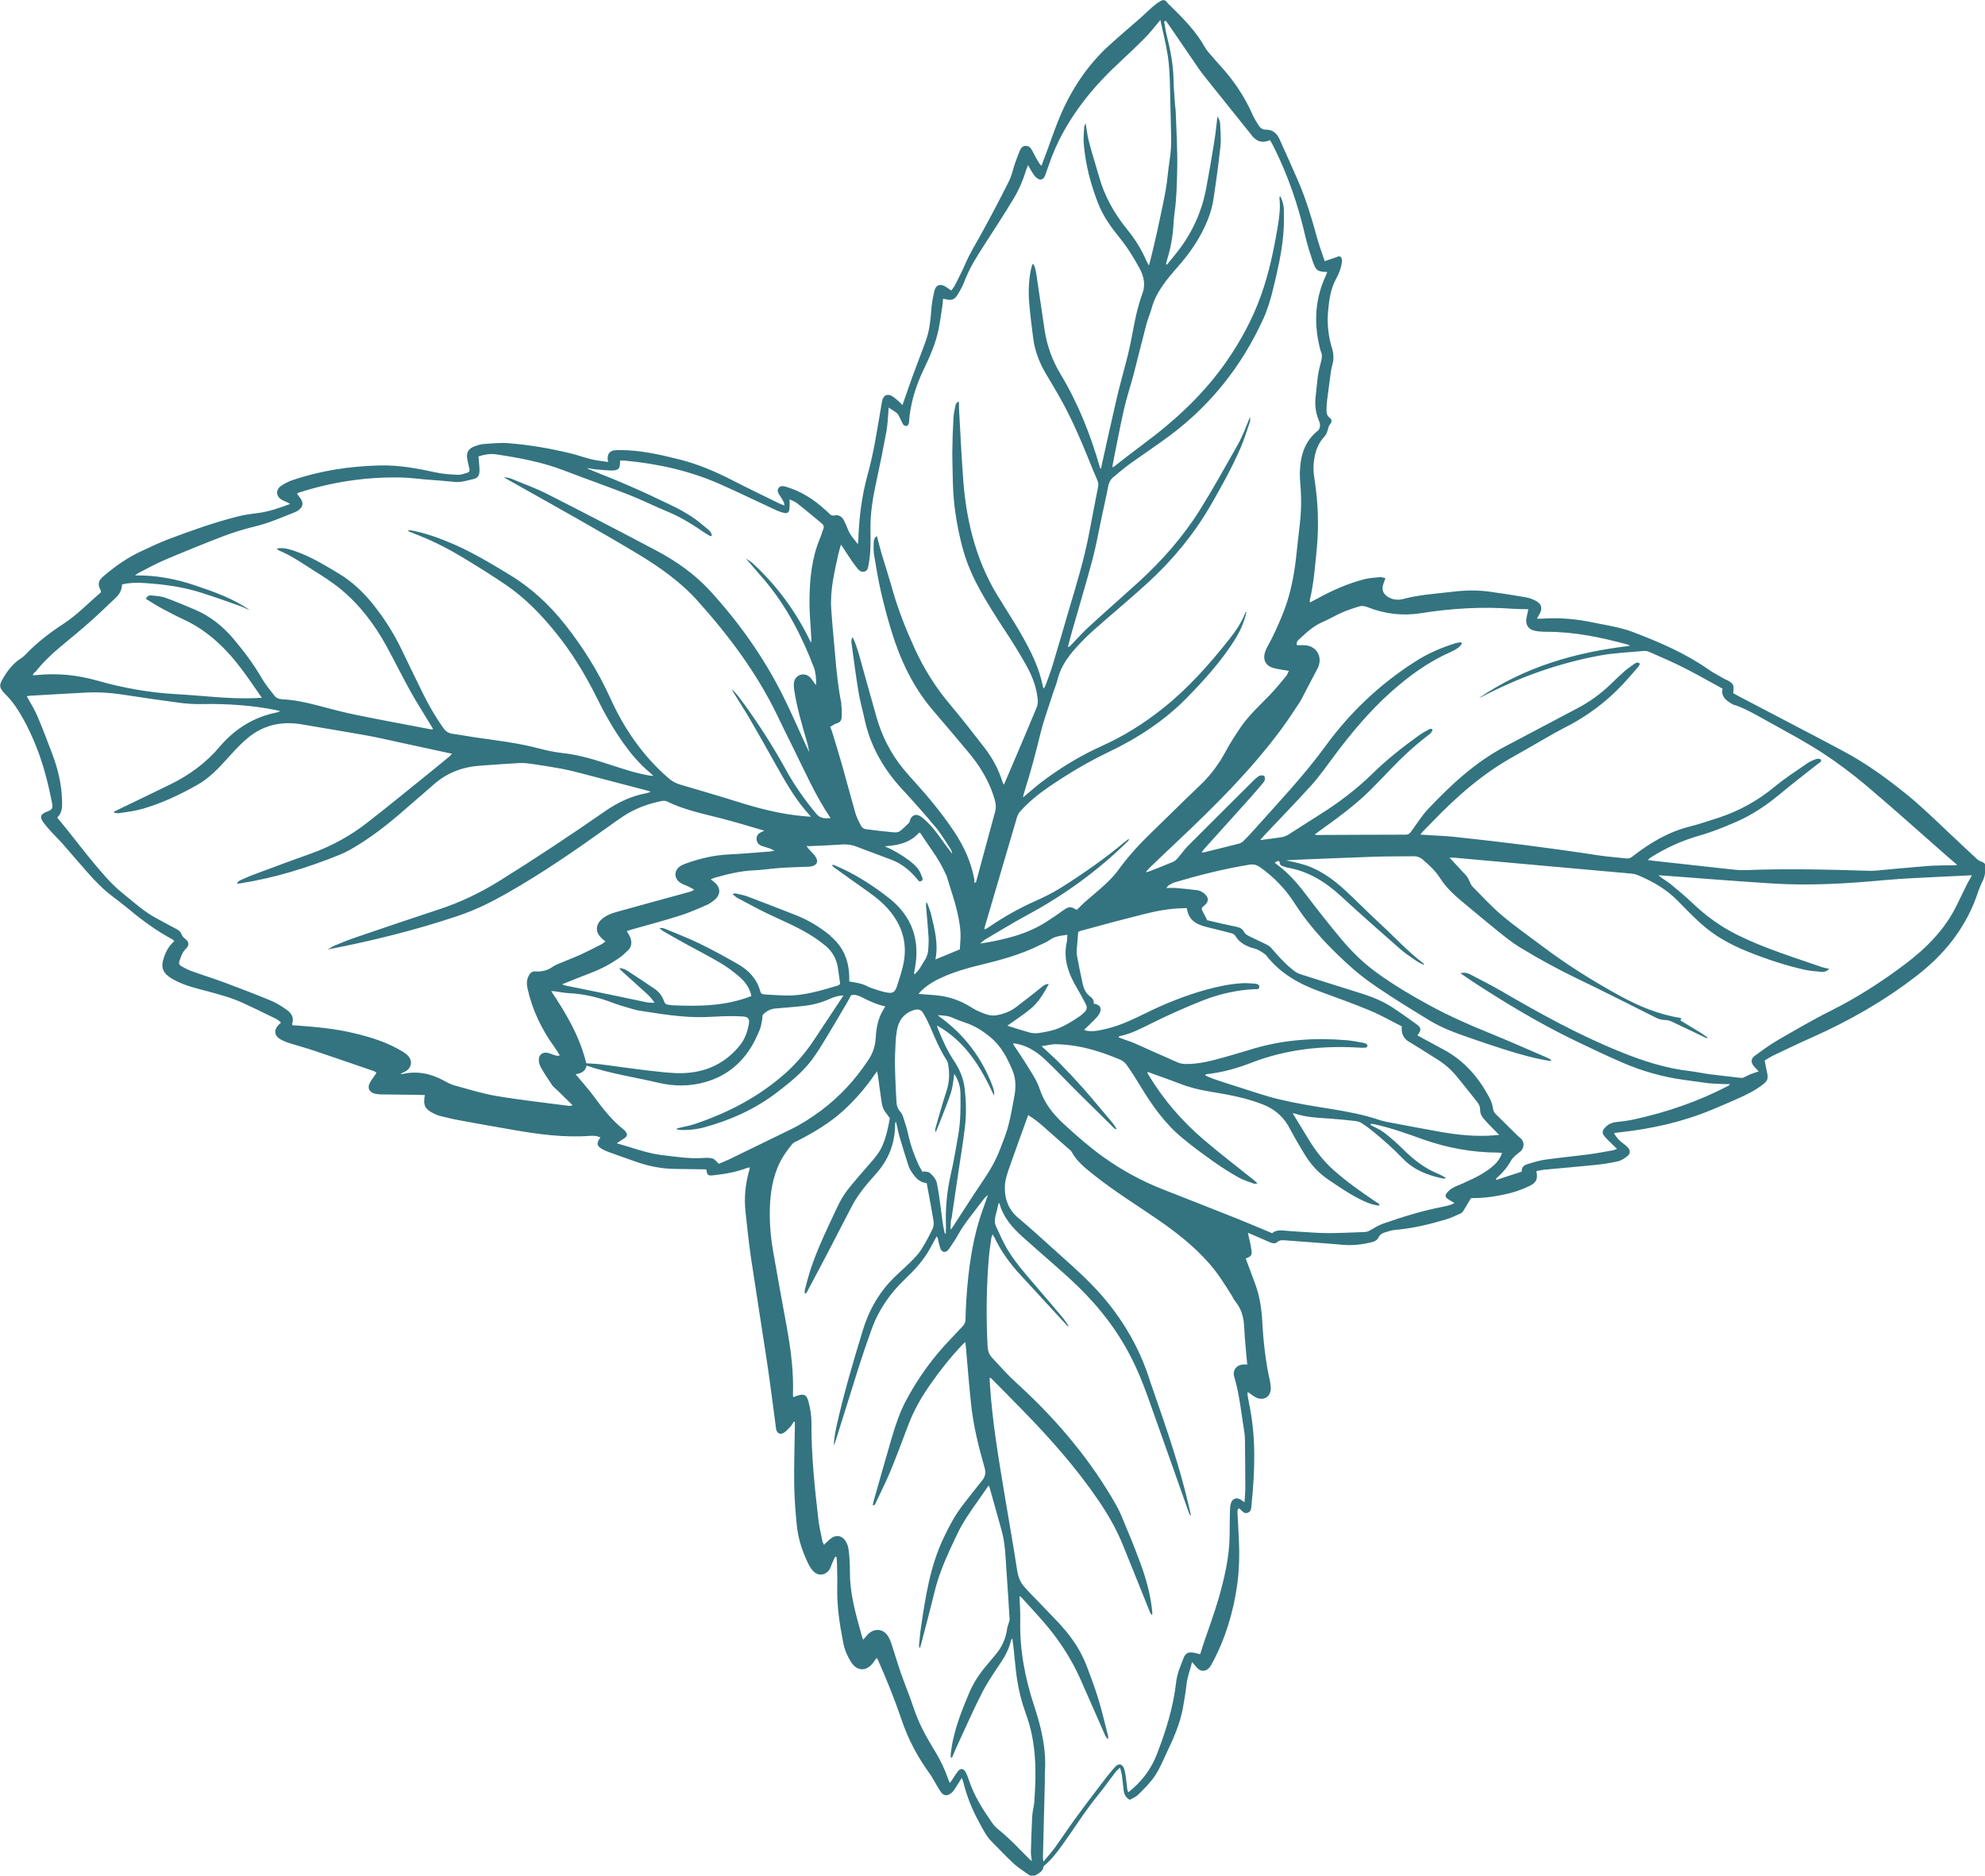 <?xml version="1.0" encoding="UTF-8"?> <svg xmlns="http://www.w3.org/2000/svg" id="Capa_1" data-name="Capa 1" viewBox="0 0 184.6 174.45"><path d="M160.55,63.24c-.17-.1-.34-.19-.51-.28-.36-.21-.74-.41-1.09-.65-2.17-1.53-4.59-2.57-7.05-3.51-1.2-.46-2.48-.64-3.74-.9-1.55-.33-3.11-.47-4.7-.36-.15,.01-.31,0-.53,0,.1-.19,.17-.31,.24-.43,.3-.51,.2-.94-.33-1.22-.3-.16-.63-.28-.96-.34-1.07-.19-2.15-.35-3.22-.5-1.2-.18-2.39-.16-3.59-.01-1.53,.19-3.07,.26-4.57,.67-.52,.14-1.04,.07-1.49-.24-.37-.25-.5-.58-.4-1.01,.05-.22,.14-.43,.23-.69-.17-.03-.33-.1-.47-.09-.48,.04-.98,.07-1.44,.18-1.57,.4-3.04,1.05-4.45,1.83-.21,.11-.42,.22-.67,.35,0-.14,0-.21,.01-.27,.37-1.57,.48-3.18,.64-4.78,.2-2.12,.12-4.22-.2-6.32-.06-.4-.12-.81-.11-1.21,.04-1.04,.26-2.03,1-2.83,.15-.16,.25-.38,.31-.59,.06-.22,.09-.43,.25-.61,.16-.18,.17-.42-.04-.56-.27-.19-.31-.45-.31-.73,0-.34,.03-.68,.07-1.02,.1-.81,.21-1.61,.32-2.41,.03-.24,.07-.48,.14-.72,.16-.53,.15-1.05-.01-1.58-.34-1.1-.47-2.22-.38-3.37,.09-1.07,.23-2.14,.75-3.1,.27-.49,.47-1,.54-1.55,.02-.15,.01-.34-.07-.45-.13-.17-.32-.07-.49,0-.33,.12-.67,.22-1.04,.35-.25-.77-.52-1.49-.72-2.22-.48-1.76-1-3.5-1.72-5.17-.57-1.33-1.17-2.64-1.76-3.96-.25-.55-.65-.89-1.28-.88-.32,0-.52-.16-.67-.41-.2-.33-.42-.66-.57-1.02-.71-1.6-1.67-3.05-2.84-4.35-.35-.39-.69-.77-1.03-1.17-.19-.22-.39-.44-.53-.69-.85-1.53-2.07-2.74-3.3-3.95-.06-.06-.13-.1-.17-.17-.24-.32-.38-.37-.71-.18-.28,.16-.53,.37-.78,.58-.36,.31-.69,.65-1.04,.96-.98,.86-1.97,1.69-2.93,2.57-2.08,1.89-3.57,4.2-4.64,6.78-.4,.96-.73,1.95-1.09,2.92-.18,.48-.36,.96-.56,1.49-.11-.12-.18-.19-.23-.27-.22-.38-.44-.76-.63-1.15-.13-.25-.3-.43-.59-.43-.29,0-.45,.18-.55,.42-.16,.39-.31,.78-.45,1.18-.19,.55-.3,1.14-.56,1.66-.8,1.6-1.63,3.18-2.49,4.75-.55,1-1.15,1.96-1.6,3.01-.28,.66-.62,1.29-.94,1.93-.08,.17-.21,.32-.34,.5-.2-.14-.36-.25-.52-.35-.49-.31-.92-.18-1.05,.37-.15,.64-.27,1.3-.31,1.96-.06,.9-.17,1.78-.47,2.63-.38,1.07-.8,2.13-1.19,3.19-.31,.84-.59,1.68-.89,2.53-.03,.1-.07,.2-.12,.33-.11-.12-.18-.21-.26-.28-.24-.2-.46-.42-.72-.57-.42-.23-.76-.07-.89,.39-.04,.14-.05,.29-.08,.43-.38,2.16-.68,4.34-1.27,6.45-.56,2-.81,4.04-.88,6.11,0,.11-.02,.21-.04,.4-.36-.47-.72-.84-.91-1.33-.11-.29-.24-.57-.37-.85-.19-.37-.48-.58-.91-.49-.21,.04-.34-.03-.47-.17-.1-.11-.21-.2-.32-.3-1.09-1.01-2.31-1.79-3.74-2.21-.31-.09-.54-.05-.66,.14-.15,.23-.05,.43,.08,.63,.14,.2,.26,.41,.38,.62,.05,.09,.06,.2,.1,.36-.18-.06-.3-.09-.42-.15-1.47-.72-2.95-1.43-4.41-2.18-1.61-.83-3.26-1.53-5.03-1.97-1.77-.44-3.54-.84-5.38-.85-.21,0-.43,0-.63,.03-.39,.07-.58,.34-.58,.73,0,.09,.02,.18,.04,.35-.57-.09-1.09-.14-1.58-.26-.66-.16-1.3-.4-1.97-.56-1.88-.45-3.79-.78-5.72-.93-.74-.06-1.49,.02-2.24,.07-.3,.02-.61,.11-.9,.22-.6,.22-.8,.59-.68,1.22,.05,.29,.12,.57,.19,.86,.05,.19-.01,.33-.2,.38-.28,.08-.57,.2-.84,.19-.69-.03-1.4-.07-2.08-.22-1.73-.38-3.46-.7-5.25-.65-2.77,.07-5.47,.48-8.09,1.37-.38,.13-.75,.32-1.08,.55-.5,.37-.44,.96,.1,1.28,.14,.08,.3,.13,.44,.2,.09,.04,.17,.09,.33,.18-1,.37-1.91,.7-2.88,.83-.66,.09-1.33,.16-1.97,.33-2.19,.55-4.32,1.31-6.44,2.11-.86,.33-1.7,.72-2.54,1.12-1.28,.59-2.42,1.39-3.49,2.3-.55,.46-.6,.77-.28,1.39,.01,.02,0,.06,0,.15-1.15,.97-2.21,2.1-3.51,2.94-1.24,.81-2.41,1.71-3.44,2.78-.15,.15-.3,.3-.48,.41-.78,.5-1.3,1.21-1.75,2-.29,.52-.23,.77,.18,1.21,.35,.36,.69,.73,.98,1.14,.84,1.21,1.48,2.53,2.02,3.89,.66,1.65,1.09,3.37,1.44,5.11,.12,.62,.07,.72-.52,.94-.52,.2-.62,.47-.29,.93,.24,.34,.53,.66,.81,.97,.32,.35,.66,.67,.97,1.02,.77,.88,1.53,1.77,2.3,2.65,.74,.84,1.52,1.65,2.42,2.32,.5,.37,.98,.75,1.46,1.14,1.27,1.07,2.61,2.04,4.08,2.83,.05,.03,.08,.08,.16,.16-.58,.49-.86,1.11-1.05,1.8-.17,.61,.01,1.1,.5,1.46,.24,.18,.52,.34,.79,.47,.9,.44,1.86,.67,2.82,.92,1.16,.31,2.32,.62,3.42,1.14,.82,.38,1.65,.77,2.46,1.18,.34,.17,.71,.29,.98,.61-.08,.07-.14,.12-.2,.18-.5,.51-.43,1.05,.19,1.39,.24,.13,.5,.24,.76,.32,.79,.25,1.59,.46,2.38,.73,1.85,.62,3.69,1.26,5.53,1.89,.08,.03,.15,.1,.22,.16-.21,.31-.42,.58-.59,.87-.3,.49-.09,.95,.47,1.07,.17,.04,.35,.05,.53,.06,1.17,.02,2.34,.03,3.51,.04,.19,0,.38,.01,.58,.02-.18,.93,0,1.31,.82,1.71,.17,.09,.35,.17,.54,.22,.58,.14,1.17,.29,1.76,.4,1.68,.31,3.36,.61,5.04,.9,2.4,.42,4.82,.75,7.27,.56,.16-.01,.33,0,.49,.02,.13,.02,.26,.08,.41,.13-.41,.56-.35,.81,.21,1.11,.19,.1,.38,.19,.58,.26,.79,.29,1.59,.56,2.39,.85,1.22,.44,2.47,.7,3.76,.71,.96,.01,1.91,.03,2.89,.04,0-.01,.02,.01,.02,.04,.08,.51,.15,.57,.66,.51,1.05-.11,2.09-.29,3.09-.67,.08-.03,.17-.04,.3-.06-.03,.11-.04,.17-.05,.23-.38,1.28-.5,2.58-.36,3.91,.15,1.41,.3,2.81,.5,4.21,.5,3.34,1.04,6.68,1.54,10.02,.29,1.97,.54,3.96,.8,5.93,.05,.39,.35,.59,.69,.4,.24-.14,.44-.37,.64-.58,.13-.14,.21-.31,.32-.47,.03,0,.07,.02,.1,.03,0,.17,0,.34,0,.51-.03,1.8-.09,3.61-.06,5.41,.02,1.23,.12,2.47,.24,3.69,.12,1.21,.49,2.35,1.01,3.45,.13,.28,.29,.55,.49,.78,.49,.54,1.23,.44,1.58-.2,.09-.17,.14-.36,.22-.54,.09-.2,.18-.39,.28-.58,.04,0,.07,.02,.11,.03,.02,.2,.05,.41,.05,.61,.01,.73,.04,1.46,.02,2.19-.04,1.75,.22,3.47,.56,5.18,.12,.63,.36,1.21,.7,1.76,.57,.91,1.45,.94,2.09,.09,.1-.14,.2-.28,.31-.44,.06,.09,.1,.13,.12,.17,.81,1.83,1.56,3.68,2.2,5.57,.61,1.82,1.5,3.49,2.63,5.04,.22,.3,.38,.64,.58,.96,.16,.26,.3,.54,.49,.78,.21,.27,.47,.32,.74,.17,.15-.08,.3-.2,.4-.34,.27-.38,.5-.78,.76-1.19,.05,.12,.11,.25,.14,.39,.33,1.3,.81,2.53,1.46,3.71,.35,.64,.66,1.31,1.19,1.83,.68,.68,1.33,1.38,2.03,2.03,.43,.39,.92,.71,1.4,1.04,.26,.17,.51,.15,.81-.04,.29-.18,.51-.34,.57-.69,.01-.08,.12-.15,.19-.21,.63-.55,1.12-1.21,1.61-1.89,1.11-1.54,2.11-3.16,3.32-4.63,.55-.68,1.06-1.4,1.59-2.1,.09-.12,.22-.21,.41-.39,.07,.27,.13,.45,.16,.63,.07,.5,.12,1,.18,1.5,.04,.35,.19,.64,.56,.86,.25-.14,.55-.25,.76-.46,.46-.43,.9-.89,1.3-1.38,.62-.78,.99-1.71,1.41-2.61,.63-1.32,1.22-2.66,1.48-4.11,.13-.72,.25-1.44,.33-2.16,.08-.7,.33-1.34,.52-2.1,.2,.24,.33,.4,.47,.55,.35,.37,.81,.36,1.14-.03,.1-.12,.19-.27,.26-.41,1.22-2.27,1.96-4.71,2.32-7.25,.2-1.43,.23-2.88,.16-4.33-.04-.76-.08-1.52-.12-2.29,0-.18-.06-.39,.12-.53,.05,.02,.08,.03,.1,.05,.21,.19,.38,.49,.73,.36,.34-.13,.32-.46,.35-.75,.31-3.1,.43-6.19-.2-9.26-.06-.29-.11-.57-.16-.86-.02-.1,0-.2,0-.37,.16,.11,.27,.19,.37,.26,.15,.1,.29,.21,.45,.28,.69,.3,1.31-.09,1.33-.84,0-.24-.03-.49-.08-.72-.41-1.81-.61-3.65-.71-5.5-.06-1.17-.23-2.33-.63-3.44-.3-.82-.61-1.64-.91-2.45,.55-.2,.62-.32,.51-.93-.02-.13-.05-.26-.07-.38-.07-.34-.15-.67-.24-1.08,.22,.09,.39,.16,.55,.23,.51,.22,1.01,.44,1.52,.66,.22,.09,.46,.15,.65-.02,.23-.2,.47-.19,.73-.17,1.8,.14,3.6,.26,5.39,.42,.92,.08,1.81-.03,2.7-.25,.27-.07,.49-.19,.61-.44,.11-.24,.31-.38,.55-.45,.33-.1,.65-.22,.99-.25,1.61-.13,3.17-.51,4.72-.97,.45-.13,.88-.34,1.31-.53,.11-.05,.24-.13,.3-.24,.25-.39,.47-.79,.73-1.22,1.22,.03,2.46-.17,3.67-.47,.62-.16,1.24-.4,1.82-.68,.61-.3,.73-.67,.59-1.36,.29-.05,.57-.12,.86-.14,1.54-.15,3.07-.27,4.61-.43,.71-.07,1.42-.18,2.11-.34,.32-.07,.62-.27,.88-.48,.29-.23,.29-.54,.04-.81-.15-.17-.34-.3-.52-.44-.3-.24-.57-.51-.76-.9,.22-.03,.39-.05,.57-.07,2.92-.32,5.77-.95,8.49-2.08,.77-.32,1.53-.64,2.29-.98,.89-.39,1.77-.81,2.54-1.42,.36-.28,.46-.52,.36-.99-.09-.39-.16-.79-.24-1.21,.28-.16,.55-.34,.84-.48,1.16-.55,2.32-1.11,3.49-1.63,3.49-1.55,6.78-3.42,9.81-5.77,2.47-1.91,4.38-4.23,5.49-7.18,.19-.52,.35-1.06,.6-1.54,.23-.43,.29-.88,.32-1.34,.02-.27-.09-.43-.34-.53-.15-.06-.31-.12-.42-.22-.99-.91-1.97-1.84-2.95-2.76-1.2-1.14-2.39-2.29-3.68-3.33-1.85-1.5-3.77-2.88-5.87-4-3.18-1.7-6.39-3.35-9.58-5.03-.23-.12-.45-.24-.64-.35,.1-.76,.05-.87-.54-1.21ZM108.41,1.92c.15,.21,.3,.41,.44,.62,.88,1.29,1.76,2.58,2.64,3.86,.2,.29,.42,.58,.65,.86,1.36,1.7,2.72,3.4,4.08,5.09,.04,.05,.08,.1,.12,.15,.44,.62,.99,.87,1.77,.53,.11,.21,.23,.4,.33,.6,1.34,2.67,2.3,5.48,2.96,8.39,.18,.77,.43,1.53,.68,2.29,.28,.85,.47,.97,1.35,.99-.04,.09-.06,.18-.1,.27-1.03,2.16-1.16,4.4-.61,6.7,.04,.16,.07,.32,.14,.47,.13,.32,.06,.63-.02,.95-.11,.4-.21,.82-.27,1.23-.09,.63-.13,1.26-.21,1.89-.1,.77-.03,1.52,.27,2.25,.07,.16,.13,.34,.13,.51,0,.16-.07,.38-.18,.47-1.3,1.02-1.66,2.42-1.7,3.97,0,.36,.02,.71,.05,1.07,.11,1.25,.09,2.5-.06,3.75-.13,1.02-.22,2.03-.34,3.05-.21,1.83-.57,3.62-1.28,5.33-.4,.96-.81,1.91-1.32,2.82-.13,.22-.24,.46-.31,.71-.18,.65,.1,1.17,.74,1.37,.31,.09,.63,.14,.95,.2,.16,.03,.32,.05,.55,.08-.1,.2-.15,.37-.25,.49-.51,.61-1.01,1.23-1.56,1.8-.94,.97-1.94,1.88-2.7,3-.48,.71-.95,1.44-1.36,2.2-.64,1.19-1.42,2.24-2.4,3.17-1.58,1.5-3.12,3.04-4.68,4.55-1.07,1.04-2.07,2.15-2.95,3.37-.35,.48-.78,.91-1.22,1.32-.59,.55-1.23,1.06-1.84,1.6-.25,.22-.49,.47-.73,.71-.03,0-.07,.01-.09,0-.52-.31-.69-.29-1.19,.06-.52,.37-1.03,.73-1.57,1.07-1.09,.7-2.28,1.17-3.53,1.49-.86,.22-1.73,.41-2.65,.54,.18-.14,.35-.31,.54-.42,1.25-.73,2.48-1.49,3.75-2.18,3.49-1.87,6.66-4.16,9.48-6.94,.04-.04,.08-.1,.07-.2-.13,.1-.27,.19-.4,.3-1.86,1.56-3.85,2.94-5.89,4.23-.77,.48-1.59,.89-2.42,1.26-1.49,.66-2.9,1.46-4.25,2.38-.12,.08-.25,.16-.37,.23-.01,0-.03,0-.09,0,0-.07,0-.14,.02-.21,1-3.41,2-6.83,3.01-10.24,.06-.19,.18-.38,.31-.53,.78-.86,1.67-1.59,2.62-2.24,1.77-1.21,3.61-2.31,5.55-3.24,2.7-1.29,5.19-2.9,7.3-5.05,1.6-1.64,3.14-3.34,4.38-5.28,.54-.84,.97-1.74,1.17-2.75-.04,.04-.09,.07-.11,.12-.36,.92-.91,1.72-1.52,2.49-1.84,2.32-3.8,4.53-6.13,6.38-1.76,1.41-3.66,2.6-5.71,3.52-2.04,.92-3.93,2.08-5.71,3.44-.45,.35-.87,.73-1.31,1.09-.07,.06-.14,.11-.3,.25,.07-.29,.11-.47,.17-.64,.56-1.76,1.03-3.56,1.47-5.35,.32-1.29,.79-2.54,1.19-3.81,.13-.4,.3-.79,.4-1.2,.28-1.14,.94-2.07,1.7-2.92,.53-.59,1.1-1.15,1.69-1.68,1.68-1.49,3.41-2.91,5.06-4.43,2.27-2.09,4.22-4.45,5.77-7.13,1.01-1.75,1.99-3.51,2.79-5.36,.33-.76,.57-1.55,.84-2.33,.06-.16,.07-.34,.03-.53-.18,.45-.35,.9-.54,1.34-.18,.42-.37,.84-.59,1.23-1.15,2.02-2.27,4.06-3.5,6.03-1.6,2.56-3.59,4.81-5.83,6.84-1.49,1.35-3.01,2.68-4.49,4.04-.62,.57-1.18,1.2-1.77,1.81-.04,.04-.09,.08-.21,.08,.12-.46,.24-.92,.37-1.38,.64-2.25,1.32-4.49,1.92-6.75,.37-1.4,.61-2.82,.92-4.24,.18-.86,.38-1.71,.54-2.57,.07-.34,.21-.62,.46-.83,.51-.42,1.02-.86,1.56-1.25,1.25-.9,2.54-1.75,3.78-2.68,3.78-2.84,6.62-6.44,8.59-10.73,.43-.93,.72-1.91,.96-2.91,.4-1.64,.78-3.29,.93-4.98,.07-.74,.07-1.49,.06-2.24,0-.45-.11-.89-.33-1.35-.05,.06-.09,.1-.09,.13,.11,.9,0,1.79-.15,2.67-.37,2.2-.82,4.38-1.58,6.48-.78,2.17-1.87,4.18-3.18,6.07-2.13,3.07-4.83,5.55-7.82,7.76-.87,.65-1.73,1.32-2.59,1.99-.05,.04-.11,.06-.21,.12,.02-.14,.02-.23,.04-.32,.34-1.69,.65-3.38,1.03-5.06,.25-1.12,.63-2.22,.92-3.33,.4-1.54,.77-3.09,1.18-4.63,.13-.48,.34-.95,.47-1.43,.42-1.56,1.44-2.74,2.47-3.92,.84-.96,1.59-1.97,2.18-3.1,.53-1,.94-2.04,1.11-3.16,.25-1.64,.47-3.28,.65-4.92,.07-.69,0-1.39-.03-2.09-.01-.24-.12-.48-.25-.69-.09,.75-.16,1.5-.28,2.25-.24,1.49-.49,2.98-.77,4.46-.44,2.33-1.44,4.41-2.95,6.23-.23,.28-.46,.57-.69,.85-.03-.01-.07-.03-.1-.04,.05-.18,.08-.36,.14-.53,.33-1.08,.51-2.18,.57-3.3,.02-.34,.05-.68,.1-1.02,.19-1.37,.21-2.75,.24-4.13,.03-1.72-.08-3.44-.14-5.16,0-.21-.04-.42-.06-.63-.05-.78-.13-1.55-.14-2.33-.02-1.44-.3-2.84-.65-4.23-.1-.41-.15-.82-.23-1.24,.04-.02,.09-.04,.13-.06Zm22.66,94.99c.89,.54,1.76,1.1,2.64,1.65,.68,.43,1.27,.96,1.78,1.58,.62,.75,1.22,1.52,1.83,2.28,.21,.26,.35,.51,.33,.88,0,.23,.13,.51,.29,.7,.35,.42,.75,.81,1.13,1.2,.1,.1,.2,.2,.35,.35-.21,.02-.35,.04-.49,.05-1.68,.13-3.34-.04-4.99-.33-1.58-.28-3.16-.58-4.74-.88-.32-.06-.64-.13-.94-.23-1.48-.5-3.01-.78-4.55-1.03-1.59-.25-3.18-.51-4.74-.88-1.31-.31-2.58-.77-3.87-1.17-.76-.24-1.52-.48-2.27-.74-.25-.09-.5-.21-.75-.32,.05-.06,.07-.1,.09-.11,1.45-.15,2.85-.54,4.19-1.06,3.25-1.26,6.61-1.62,10.05-1.41,.19,.01,.39,.02,.58,0,.07,0,.16-.1,.19-.18,.02-.04-.07-.14-.13-.18-.1-.05-.21-.08-.32-.1-.5-.08-.99-.19-1.49-.23-2.91-.25-5.78-.06-8.59,.76-.95,.28-1.9,.58-2.85,.84-1.16,.32-2.32,.63-3.54,.61-.25,0-.52-.05-.75-.15-1.36-.59-2.7-1.2-4.05-1.8-.33-.14-.67-.24-1.01-.37-.14-.05-.29-.11-.44-.17,.06-.06,.07-.1,.1-.1,1.02-.2,1.93-.67,2.85-1.13,1.63-.81,3.29-1.56,4.98-2.22,1.53-.59,3.1-.94,4.74-1.02,.17,0,.41,.05,.43-.19,.02-.26-.23-.3-.42-.32-.4-.03-.81-.07-1.21-.04-1.12,.07-2.22,.3-3.3,.6-1.96,.54-3.85,1.3-5.67,2.2-1.14,.56-2.28,1.11-3.52,1.41-.63,.16-1.26,.32-1.92,.21-.06,0-.12-.03-.19-.05-.01,0-.02-.02-.04-.06,.32-.31,.65-.61,.96-.93,.17-.17,.34-.36,.45-.57,.25-.5,.06-.83-.54-.91,.05-.32-.12-.52-.38-.71-.36-.27-.54-.69-.64-1.12-.2-.9-.38-1.81-.55-2.72-.03-.17,0-.36,0-.53,.04-.52,.09-1.03,.13-1.59,.04-.02,.11-.07,.18-.09,1.08-.3,2.16-.59,3.25-.88,.9-.24,1.8-.45,2.69-.69,1.2-.31,2.41-.52,3.65-.55,.11,0,.22,0,.34,0,.13,1.11,.89,1.52,1.83,1.75,.77,.19,1.55,.37,2.31,.58,.14,.04,.31,.14,.38,.26,.32,.56,.84,.85,1.41,1.06,.21,.08,.45,.1,.65,.21,.31,.17,.66,.34,.86,.61,1.31,1.66,3.07,2.61,5.01,3.31,1.54,.56,3.09,1.12,4.6,1.75,1.01,.42,1.98,.98,2.93,1.46-.06,.68,.17,1.13,.69,1.45Zm-43.11,17.35c0,.15,0,.31,0,.47-.03,0-.06,0-.09,.01-.05-.24-.12-.48-.16-.73-.14-.98-.27-1.96-.4-2.95-.04-.31-.12-.61-.16-.91-.06-.45-.36-.76-.66-1.05-.13-.13-.4-.11-.61-.16-.02,.03-.04,.06-.06,.09-.13-.22-.27-.43-.38-.66-.43-.93-.77-1.89-.99-2.9-.1-.47-.25-.94-.4-1.4-.07-.23-.16-.49-.31-.65-.3-.31-.36-.68-.38-1.07-.04-.81-.09-1.62-.11-2.43-.02-.62-.04-1.23-.01-1.85,.03-.73,.04-1.46,.16-2.18,.15-.94,.64-1.66,1.61-1.95,.36-.11,.66-.04,.84,.28,.24,.4,.45,.82,.64,1.25,.45,1.05,.88,2.09,1.5,3.06,.08,.12,.15,.26,.17,.39,.17,.87,.14,1.73-.15,2.59-.37,1.12-.68,2.27-1.01,3.4-.03,.12-.04,.25,.02,.4,.15-.36,.3-.71,.44-1.08,.33-.85,.67-1.69,.96-2.55,.15-.46,.2-.95,.28-1.42,.02-.12,.01-.25,.05-.37,.37,.55,.56,1.16,.57,1.82,.02,1.28,.02,2.57-.2,3.84-.22,1.23-.42,2.47-.7,3.68-.38,1.66-.52,3.33-.44,5.03Zm-10.73-27.23c-.98-.8-2.04-1.45-3.21-1.91-1.48-.58-2.96-1.16-4.45-1.72-.36-.14-.75-.2-1.13-.3-.09-.02-.18,0-.31,.06,.16,.13,.3,.28,.48,.37,.9,.48,1.8,.97,2.72,1.42,1.48,.71,3.01,1.32,4.38,2.23,.34,.22,.66,.47,.98,.72,.67,.52,1.07,1.21,1.22,2.04,.09,.53,.15,1.06,.22,1.58-.1,.07-.14,.12-.2,.14-1.61,.47-3.2,.98-4.91,.93-.65-.02-1.3-.06-1.94-.1-.2-.01-.33-.09-.38-.3-.31-1.14-1.06-1.93-2.04-2.5-1.17-.67-2.35-1.32-3.56-1.91-1.06-.52-2.17-.94-3.27-1.4-.15-.06-.31-.09-.51-.06,.12,.1,.24,.22,.37,.29,.7,.41,1.41,.81,2.12,1.2,1.07,.59,2.16,1.14,3.2,1.76,.64,.38,1.24,.83,1.8,1.32,.53,.46,.92,1.04,1.07,1.75-2.39,.94-4.86,.97-7.35,.86-.15,0-.29-.05-.43-.06-.18-.02-.28-.12-.34-.3-.17-.51-.49-.91-.94-1.21-.83-.56-1.67-1.12-2.52-1.67-.2-.13-.44-.19-.71-.23,.06,.08,.11,.18,.18,.24,.72,.66,1.44,1.31,2.17,1.96,.32,.29,.65,.58,.93,1.04-.3-.02-.53,0-.74-.05-1.18-.24-2.35-.5-3.53-.74-1.18-.24-2.35-.48-3.53-.72-.27-.05-.53-.09-.8-.21,.87-.35,1.73-.7,2.6-1.03,1.01-.38,1.96-.88,2.83-1.51,.24-.17,.44-.38,.66-.58,.48-.42,.4-.99,.17-1.42-.07-.13-.15-.25-.24-.41,.16-.05,.29-.1,.43-.14,1.52-.43,3.04-.83,4.54-1.31,.83-.26,1.64-.62,2.44-.97,.28-.12,.54-.3,.77-.5,.56-.48,.56-1.1,.01-1.59-.11-.1-.23-.18-.38-.3,.13-.05,.22-.11,.32-.14,1.21-.34,2.41-.65,3.68-.7,.79-.03,1.58-.16,2.38-.22,.79-.06,1.59-.07,2.38-.11,.21,0,.42,0,.63-.05,.46-.09,.63-.42,.39-.83-.14-.23-.35-.43-.53-.63-.1-.11-.21-.2-.34-.44,.08,.01,.15,.03,.23,.03,1.02-.05,2.04-.08,3.06-.16,.48-.03,.93,.03,1.38,.21,1.07,.42,2.16,.8,3.24,1.22,.93,.36,1.68,.97,2.32,1.72,.12,.14,.22,.39,.46,.24,.2-.12,.06-.32,0-.48-.2-.64-.67-1.06-1.18-1.44-.69-.51-1.42-.95-2.24-1.3,1.22-.08,2.36-.32,3.2-1.27,.06,.02,.11,.03,.12,.05,.77,1.22,1.7,2.34,2.29,3.68,.05,.12,.13,.23,.16,.35,.51,1.69,1.14,3.36,1.27,5.14,.04,.54-.03,1.1-.06,1.64-.78,.32-1.51,.63-2.27,.94,.3-1.46-.08-2.83-.4-4.2-.09-.37-.25-.72-.37-1.07-.03,0-.07,.02-.1,.03,0,.09,0,.18,0,.27,.08,.94,.17,1.88,.23,2.82,.03,.39,0,.78-.02,1.17-.02,.43-.16,.82-.41,1.18-.15,.21-.26,.45-.41,.66-.12,.18-.28,.33-.42,.5-.03-.02-.06-.03-.09-.05,.02-.14,.04-.27,.07-.41,.53-2.67-.25-4.92-2.37-6.59-1.55-1.22-3.23-2.3-5.08-3.07-.07-.03-.14-.05-.26-.02,.05,.06,.1,.13,.16,.18,1.08,.78,2.16,1.55,3.25,2.32,.79,.56,1.52,1.17,2.11,1.93,1.17,1.5,1.53,3.17,1.08,5.01-.15,.63-.36,1.25-.56,1.87-.15,.46-.35,.63-.83,.56-.51-.08-1-.26-1.49-.42-.32-.11-.62-.3-.94-.39-.37-.11-.75-.16-1.16-.24,0-.06,0-.17,0-.28,0-1.6-.53-2.95-1.8-3.98Zm-7.59,8.23c-.13,.69-.35,1.34-.79,1.91-1.37,1.74-3.2,2.58-5.37,2.64-1.03,.03-2.07-.12-3.1-.23-1.48-.17-2.96-.39-4.44-.58-.45-.06-.91-.07-1.42-.11-.59-2.45-1.84-4.58-3.26-6.71,.17,.01,.26,.01,.34,.02,.43,.06,.87,.15,1.3,.17,1.39,.07,2.73,.38,4.03,.88,.67,.26,1.36,.43,2.04,.64,.11,.03,.22,.06,.33,.08,2.05,.32,4.1,.68,6.19,.63,.73-.02,1.46-.08,2.19-.09,.47-.01,.94,0,1.41,.03,.48,.03,.64,.23,.55,.71Zm18.84,18.14c.22-1.51,.45-3.02,.67-4.53,.2-1.33,.42-2.66,.58-4,.15-1.21,.12-2.43-.02-3.65-.11-.94-.48-1.79-1-2.57-.63-.94-1.08-1.96-1.5-3-.03-.07-.04-.15-.07-.27,2.64,1.48,4.08,3.87,5.3,6.52,0-.16,.03-.28,0-.39-.04-.19-.09-.38-.16-.56-1-2.6-2.61-4.73-4.87-6.36-.05-.03-.09-.07-.2-.17,.53,.03,.96,.05,1.36,.23,.39,.17,.78,.33,1.18,.46,.88,.28,1.63,.76,2.34,1.35,1.02,.83,1.57,1.92,2.06,3.07,.33,.78,.34,1.61,.18,2.44-.18,.94-.33,1.89-.58,2.81-.19,.72-.49,1.41-.75,2.11-.43,1.15-1.07,2.18-1.76,3.19-.92,1.36-1.79,2.74-2.69,4.12-.02,.03-.04,.04-.16,.16,.02-.4,.02-.69,.06-.97Zm5.2-18c.73-.53,1.5-1.02,2.2-1.6,.71-.6,1.19-1.41,1.66-2.28-.31,0-.47,.12-.65,.27-.79,.65-1.6,1.27-2.41,1.89-.55,.42-1.21,.65-1.88,.76-.32,.05-.68-.02-1-.14-.45-.16-.9-.37-1.31-.63-1.02-.65-2.13-1.01-3.34-1.11-.48-.04-.96-.08-1.53-.12,.14-.16,.22-.26,.31-.34,.57-.52,1.22-.91,1.93-1.22,1.1-.49,2.25-.83,3.42-1.11,1.9-.46,3.78-.96,5.54-1.83,.35-.17,.72-.31,1.04-.54,.48-.34,1.02-.37,1.6-.46-.02,.24,0,.46-.05,.66-.36,1.59,.16,2.98,.95,4.31,.29,.49,.56,.99,.82,1.49,.12,.23,.12,.48-.07,.68-.14,.15-.3,.3-.47,.42-.4,.27-.81,.54-1.24,.77-.38,.21-.78,.4-1.2,.52-.48,.14-.98,.23-1.48,.3-.27,.03-.55,0-.81-.07-.69-.19-1.36-.41-2.03-.62Zm-15.42-29.88c-.31-1.53-.47-3.08-.6-4.64-.12-1.42-.27-2.85-.36-4.27-.11-1.74,.3-3.42,.67-5.1,.06-.26,.14-.52,.24-.86,.35,.53,.65,1,.96,1.45,.19,.28,.39,.56,.61,.82,.16,.19,.38,.33,.65,.23,.27-.1,.29-.35,.34-.59,.23-1.16,.19-2.33,.18-3.49,0-1.41,.22-2.78,.52-4.15,.35-1.6,.67-3.21,.97-4.82,.1-.56,.12-1.13,.17-1.69,.01-.16,.02-.32,.03-.5,.29,.19,.56,.34,.79,.54,.13,.11,.19,.29,.27,.45,.11,.2,.18,.42,.31,.6,.06,.08,.24,.14,.33,.11,.09-.03,.18-.18,.19-.29,.11-1.72,.6-3.34,1.34-4.89,.58-1.22,1.14-2.45,1.41-3.78,.16-.78,.26-1.57,.38-2.35,.02-.16,.03-.32,.04-.51,.1,.01,.18,.02,.25,.04,.53,.14,.82,.05,1.11-.43,.24-.4,.48-.82,.64-1.26,.45-1.18,1.11-2.24,1.79-3.29,.93-1.43,1.85-2.86,2.74-4.32,.53-.87,.93-1.82,1.23-2.81,.03-.09,.08-.18,.15-.36,.14,.24,.22,.42,.33,.59,.13,.2,.26,.42,.44,.57,.36,.31,.66,.21,.82-.22,.21-.58,.4-1.17,.62-1.74,.21-.54,.45-1.08,.71-1.6,1.4-2.76,3.34-5.1,5.6-7.18,.8-.74,1.59-1.49,2.35-2.26,.42-.42,.79-.9,1.18-1.36,.09-.1,.18-.21,.25-.31,.24,1.14,.53,2.26,.7,3.39,.13,.85,.16,1.71,.19,2.57,.05,1.61,.06,3.22,.11,4.82,.02,.77-.02,1.52-.14,2.28-.15,.93-.2,1.87-.37,2.8-.24,1.33-.54,2.64-.82,3.96-.16,.73-.34,1.46-.51,2.18-.06,.25-.13,.5-.22,.84-.1-.17-.17-.27-.21-.38-.46-1.05-1.04-2.02-1.77-2.91-1.19-1.46-2.12-3.07-2.64-4.9-.31-1.09-.66-2.18-.95-3.28-.15-.54-.21-1.11-.32-1.76-.06,.16-.13,.25-.13,.34-.03,.53-.09,1.07-.04,1.6,.16,1.91,.64,3.75,1.34,5.53,.45,1.16,1.17,2.17,1.95,3.13,.72,.88,1.32,1.85,1.87,2.85,.43,.79,.61,1.57,.27,2.46-.68,1.82-.86,3.76-1.33,5.64-.32,1.29-.69,2.57-1,3.87-.48,2.05-.93,4.12-1.39,6.18-.04,.17-.07,.34-.11,.53-.05-.03-.09-.04-.09-.06-.86-3.06-2.03-6-3.67-8.73-.78-1.29-1.27-2.66-1.49-4.14-.24-1.67-.49-3.34-.74-5.02-.04-.24-.08-.48-.14-.72-.03-.12-.1-.22-.15-.33-.04,0-.07,0-.11,0-.05,.21-.12,.42-.16,.63-.17,.97-.21,1.94-.13,2.91,.09,1.1,.23,2.2,.37,3.29,.15,1.2,.57,2.3,1.18,3.33,.42,.71,.85,1.42,1.26,2.14,1.25,2.2,2.2,4.53,3.14,6.86,.15,.37,.33,.73,.46,1.11,.04,.13,.02,.29,0,.42-.28,1.45-.57,2.9-.84,4.35-.46,2.41-1.18,4.76-1.88,7.11-.49,1.67-.97,3.34-1.47,5-.19,.64-.43,1.26-.65,1.89-.05,.13-.12,.25-.2,.41-.05-.09-.08-.13-.09-.17-.33-1.72-1.1-3.26-1.95-4.76-.55-.98-1.16-1.92-1.75-2.87-.04-.07-.08-.14-.12-.21-2.28-3.44-3.28-7.3-3.59-11.36-.17-2.25-.27-4.51-.4-6.76,0-.17,0-.35,0-.55-.23,.06-.3,.21-.33,.39-.07,.37-.16,.73-.18,1.1-.06,1.09-.1,2.17-.11,3.26,0,.97,.04,1.95,.06,2.92,.05,1.93,.36,3.82,.83,5.68,.33,1.3,.82,2.53,1.45,3.72,.8,1.51,1.72,2.94,2.66,4.37,.67,1.02,1.31,2.06,1.9,3.12,.56,1,.96,2.07,1.05,3.22,.02,.23-.03,.49-.12,.7-.58,1.4-1.17,2.79-1.76,4.18-.41,.97-.83,1.94-1.26,2.95-.06-.09-.12-.16-.14-.24-.36-1.17-.93-2.22-1.67-3.18-1.05-1.36-2.11-2.72-3.22-4.04-1.34-1.59-2.43-3.33-3.29-5.22-.81-1.78-1.53-3.59-2.06-5.47-.31-1.11-.67-2.21-1-3.31-.16-.54-.29-1.09-.44-1.65-.21,.13-.3,.35-.3,.59,0,.37-.03,.75,.03,1.12,.19,1.15,.38,2.31,.64,3.45,.28,1.23,.61,2.46,.98,3.67,.83,2.71,2.02,5.24,3.89,7.41,1.06,1.23,2.1,2.48,3.15,3.72,1.18,1.39,2.13,2.91,2.6,4.69,.09,.34,.09,.65,0,1-.57,2.05-1.11,4.11-1.67,6.16-.04,.13-.08,.27-.11,.4-.05,0-.11,.02-.16,.02,0-.1,.03-.2,.01-.29-.29-1.59-.94-3.04-1.83-4.38-1.08-1.63-2.31-3.14-3.62-4.59-.4-.44-.81-.89-1.19-1.36-1.15-1.42-1.96-3.02-2.46-4.78-.56-1.95-1.09-3.91-1.64-5.87-.1-.34-.22-.68-.34-1.02-.06-.16-.14-.32-.25-.55-.15,.29-.1,.51-.07,.72,.2,1.46,.39,2.93,.63,4.39,.14,.85,.38,1.68,.56,2.52,.53,2.48,1.74,4.6,3.44,6.46,1.09,1.18,2.16,2.38,3.19,3.62,.51,.61,.91,1.31,1.35,1.97,.09,.14,.16,.3,.17,.48-.45-.61-.91-1.21-1.35-1.83-.42-.58-.9-1.11-1.46-1.56-.49-.4-.97-.26-1.14,.34,0,.03,0,.08,0,.1-.3,.29-.59,.61-.92,.85-.15,.11-.4,.12-.6,.1-.87-.08-1.74-.18-2.61-.3-.15-.02-.33-.17-.4-.31-.21-.4-.42-.81-.54-1.24-.43-1.5-.82-3.01-1.25-4.51-.29-1.02-.6-2.02-.91-3.03-.04-.14-.11-.27-.17-.41,.24-.13,.41-.28,.6-.33,.37-.08,.47-.34,.48-.64,.01-.37,.02-.75-.05-1.11ZM3.25,62.55c.7-.9,1.52-1.69,2.4-2.42,.94-.78,1.88-1.55,2.79-2.36,.79-.7,1.54-1.44,2.31-2.16,.35-.33,.59-.73,.6-1.25,.65-.16,1.3-.18,1.95-.14,1.85,.11,3.69,.35,5.46,.92,1.22,.39,2.43,.82,3.64,1.25,.27,.1,.52,.25,.8,.34-1.56-1.09-3.33-1.7-5.11-2.3-1.78-.6-3.61-.94-5.53-.91,.1-.07,.18-.16,.29-.21,.78-.4,1.55-.83,2.35-1.18,1.85-.79,3.72-1.55,5.6-2.27,.94-.36,1.91-.65,2.89-.89,1.31-.31,2.52-.85,3.76-1.34,.12-.05,.23-.12,.34-.2,.37-.28,.44-.63,.19-1.02-.1-.16-.23-.31-.36-.49,.06-.04,.11-.08,.16-.1,3.07-.99,6.23-1.47,9.46-1.41,.73,.01,1.46,.11,2.18,.17,.94,.08,1.88,.14,2.82,.24,.64,.07,1.22-.14,1.82-.27,.37-.08,.54-.37,.53-.78,0-.42-.06-.84-.09-1.32,.53-.17,1.08-.28,1.64-.19,2.14,.32,4.26,.71,6.29,1.49,2.03,.78,4.09,1.5,6.11,2.29,1.19,.47,2.34,1.05,3.53,1.54,1.25,.52,2.4,1.23,3.5,2,.15,.1,.31,.18,.46,.27,.03,.02,.09,0,.16,0,0-.31-.2-.49-.39-.65-.49-.4-.97-.82-1.5-1.16-.58-.38-1.2-.72-1.82-1.02-1.32-.64-2.64-1.26-3.98-1.84-1.23-.54-2.49-1.03-3.74-1.54-.02,0-.04-.03-.13-.11,.29,.05,.51,.1,.74,.12,.45,.04,.91,.09,1.36,.11,.8,.02,.96-.14,.93-.93,.14,0,.29,0,.43,.01,3.06,.28,6.03,.94,8.85,2.18,1.69,.75,3.36,1.56,5.04,2.34,.29,.14,.6,.26,.91,.34,.31,.08,.48-.03,.52-.34,.04-.28,.01-.57,.02-.92,.24,.12,.5,.21,.7,.37,.78,.61,1.53,1.25,2.3,1.88,.19,.16,.22,.33,.12,.56-.11,.25-.17,.53-.28,.78-.77,1.83-.97,3.77-.99,5.72-.02,1.22,.11,2.43,.17,3.65,0,.12,0,.24-.03,.38-1.35-2.84-3.16-5.32-5.47-7.43-.16-.14-.35-.25-.59-.41,.63,.73,1.2,1.38,1.76,2.04,2.04,2.43,3.47,5.21,4.59,8.16,.14,.38,.22,1.08,.17,1.59-.12-.17-.21-.3-.3-.42-.11-.14-.21-.3-.35-.4-.53-.4-1.28-.11-1.39,.55-.04,.23-.01,.49,.02,.72,.24,1.56,.67,3.08,1.12,4.59,.12,.39,.21,.78,.28,1.19-.09-.18-.17-.35-.26-.53-.74-1.59-1.43-3.21-2.22-4.78-1.78-3.55-4.06-6.76-6.74-9.69-1.42-1.55-3.12-2.75-4.97-3.73-3.37-1.79-6.76-3.55-10.17-5.28-1.08-.55-2.24-.96-3.36-1.43-.15-.06-.31-.08-.47-.11-.06-.01-.12,0-.2,0,2.28,1.28,4.53,2.54,6.77,3.81,1.91,1.09,3.81,2.18,5.69,3.31,2.02,1.22,3.95,2.58,5.54,4.35,2.91,3.24,5.5,6.7,7.41,10.65,.48,1,.96,1.99,1.46,2.98,1.1,2.21,2.08,4.48,3.5,6.58-.52,.03-.94,.06-1.32-.39-1.06-1.28-2.02-2.62-2.82-4.08-1.25-2.28-2.66-4.46-4.21-6.56-.26-.35-.53-.68-.86-.98,.08,.15,.17,.3,.25,.44,.49,.79,.99,1.56,1.46,2.36,.83,1.43,1.64,2.88,2.45,4.32,.79,1.4,1.58,2.8,2.61,4.05,.18,.21,.36,.42,.61,.71-.25-.02-.41-.02-.58-.04-2.2-.18-4.32-.74-6.41-1.4-1.72-.54-3.45-1.04-5.18-1.55-.41-.12-.76-.32-1.09-.61-2.39-2.07-4.13-4.62-5.42-7.48-1.11-2.44-2.52-4.69-4.18-6.79-1.46-1.84-3.14-3.41-5.16-4.63-1.65-1.01-3.31-2-5.08-2.79-1.3-.57-2.62-1.06-4.01-1.33-.1-.02-.21-.02-.31-.03,0,.03-.02,.06-.03,.09,.34,.14,.67,.28,1.01,.41,1.44,.57,2.81,1.28,4.13,2.08,1.35,.82,2.69,1.65,3.99,2.54,1.75,1.2,3.22,2.72,4.56,4.37,1.5,1.85,2.74,3.87,3.8,6,.75,1.52,1.57,2.99,2.56,4.37,.69,.97,1.46,1.87,2.37,2.64,.11,.09,.21,.19,.39,.36-.24-.03-.37-.03-.5-.06-1.33-.24-2.6-.69-3.89-1.1-1.33-.43-2.67-.82-4.07-.97-.74-.08-1.48-.24-2.2-.43-1.97-.52-3.99-.75-6-1.04-.68-.1-1.34-.23-2.02-.32-.39-.05-.64-.23-.86-.54-.73-1.02-1.35-2.1-1.91-3.23-.67-1.35-1.32-2.72-1.98-4.08-.74-1.53-1.64-2.95-2.71-4.27-.88-1.08-1.87-2.02-3.07-2.75-1.37-.82-2.72-1.66-4.24-2.16-.49-.16-.98-.31-1.58-.2,.09,.09,.14,.16,.2,.18,1.14,.46,2.14,1.17,3.17,1.82,.86,.55,1.74,1.09,2.53,1.74,1.79,1.47,3.18,3.29,4.29,5.32,.76,1.38,1.45,2.8,2.22,4.18,.62,1.12,1.32,2.2,1.98,3.3,.05,.08,.09,.16,.15,.27-.11,0-.17,0-.23,0-2.3-.44-4.6-.86-6.89-1.33-1.29-.26-2.56-.61-3.83-.94-1.01-.26-2.03-.47-3.07-.52-.32-.02-.57-.11-.76-.36-.37-.49-.78-.96-1.09-1.49-.77-1.34-1.69-2.58-2.69-3.76-1-1.19-2.18-2.13-3.62-2.74-.9-.38-1.79-.76-2.71-1.09-.4-.15-.86-.17-1.29-.22-.21-.02-.42,.03-.53,.32,.47,.29,.93,.59,1.41,.85,.67,.36,1.35,.72,2.04,1.04,2.3,1.05,4.04,2.75,5.52,4.74,.62,.83,1.19,1.69,1.81,2.57-.21,0-.38,.02-.56,.03-2.49,.11-4.96-.24-7.44-.37-2.47-.14-4.9-.57-7.28-1.25-1.9-.54-3.82-.73-5.79-.51-.06,0-.12,0-.25,0,.08-.13,.13-.22,.19-.3Zm49.7,40.31c-2.25-.3-4.52-.54-6.76-.92-1.31-.22-2.59-.62-3.87-.97-.36-.1-.7-.27-1.02-.45-1.23-.67-2.52-.95-3.9-.62-.03,0-.06,0-.16-.02,.18-.09,.32-.16,.46-.23,.59-.33,.69-.99,.23-1.47-.14-.15-.32-.27-.5-.38-1.36-.83-2.86-1.31-4.4-1.68-1.77-.44-3.59-.6-5.4-.74-.14-.01-.29-.02-.44-.02,0-.06-.03-.11-.02-.15,.19-.55-.06-.97-.48-1.27-.46-.33-.95-.64-1.47-.86-1.41-.59-2.84-1.13-4.27-1.67-1.07-.4-2.15-.73-3.22-1.12-.3-.11-.59-.28-.87-.43-.2-.11-.25-.26-.17-.49,.14-.4,.26-.79,.58-1.11,.38-.37,.32-.67-.11-.99-.12-.09-.22-.24-.28-.38-.09-.23-.24-.36-.45-.47-.65-.34-1.29-.69-1.93-1.04-1.14-.61-2.08-1.49-3.08-2.29-1.05-.84-1.9-1.86-2.75-2.88-.81-.97-1.58-1.98-2.37-2.97-.31-.39-.63-.78-.98-1.2,.49-.45,.47-1.04,.45-1.65-.05-1.48-.39-2.89-.91-4.27-.45-1.17-.88-2.34-1.37-3.49-.27-.64-.65-1.23-1-1.87,.07-.01,.17-.05,.27-.05,1.78-.1,3.57-.21,5.35-.3,1.07-.05,2.14,.02,3.21,.18,1.83,.28,3.66,.55,5.5,.79,.71,.09,1.43,.12,2.14,.1,2.25-.03,4.48,.12,6.69,.56,.11,.02,.22,.05,.41,.1-.14,.06-.2,.1-.26,.11-2.18,.42-3.96,1.54-5.38,3.21-1.26,1.49-2.79,2.61-4.53,3.47-1.54,.76-3.1,1.5-4.65,2.25-.21,.1-.42,.21-.63,.31,0,.04,.02,.08,.02,.12,.15,0,.31,.04,.45,.02,.7-.11,1.42-.19,2.1-.38,1.82-.52,3.53-1.32,5.17-2.25,1.06-.6,1.9-1.46,2.71-2.36,.58-.64,1.15-1.28,1.8-1.85,1.51-1.34,3.28-1.76,5.26-1.41,1.98,.35,3.97,.66,5.95,1.02,.97,.17,1.94,.4,2.91,.61,1.52,.33,3.05,.66,4.57,.99,.14,.03,.28,.06,.49,.1-.12,.12-.19,.22-.28,.29-.65,.54-1.3,1.07-1.96,1.6-1.86,1.5-3.71,3.01-5.59,4.48-1.61,1.26-3.38,2.24-5.32,2.93-1.76,.62-3.51,1.28-5.26,1.93-.44,.16-.87,.36-1.3,.55-.12,.05-.23,.15-.3,.3,.1,0,.21,0,.31-.02,3.23-.51,6.33-1.47,9.34-2.7,.61-.25,1.19-.6,1.75-.95,1.73-1.08,3.28-2.38,4.81-3.73,.69-.61,1.41-1.2,2.1-1.82,1.24-1.1,2.71-1.64,4.35-1.75,1.2-.08,2.4-.18,3.6-.24,.37-.02,.75,.02,1.11,.07,.93,.14,1.86,.28,2.79,.45,.49,.09,.99,.21,1.47,.33,2.21,.58,4.43,1.16,6.64,1.74,.05,.01,.09,.03,.2,.08-.14,.05-.23,.1-.32,.12-1.45,.26-2.74,.87-3.94,1.71-3.2,2.22-6.45,4.38-9.76,6.44-1.77,1.1-3.64,2.01-5.63,2.66-2.61,.86-5.21,1.74-7.81,2.63-.65,.22-1.28,.48-1.91,.74-.23,.1-.44,.25-.66,.37,4.15-.8,8.22-1.81,12.19-3.15,1.58-.53,3.06-1.27,4.5-2.09,3.25-1.85,6.33-3.97,9.37-6.15,.46-.33,.92-.66,1.4-.98,1.08-.72,2.28-1.17,3.55-1.43,.17-.03,.37-.05,.52,.02,1.59,.78,3.31,1.14,5.01,1.57,1.33,.34,2.65,.75,4.07,1.16-.16,.08-.24,.12-.32,.15-.27,.14-.43,.35-.4,.66,.03,.31,.21,.51,.49,.61,.26,.09,.53,.16,.79,.25,.1,.04,.19,.1,.38,.2-.2,.03-.32,.06-.44,.07-1.26,.09-2.53,.21-3.79,.27-1.36,.06-2.67,.37-3.94,.82-.2,.07-.4,.15-.57,.26-.62,.4-.62,1.16,0,1.56,.22,.14,.47,.22,.71,.33,.17,.08,.34,.18,.57,.31-.15,.08-.25,.15-.36,.18-.7,.2-1.41,.39-2.12,.58-1.58,.43-3.17,.87-4.75,1.31-.52,.15-1.02,.34-1.42,.72-.39,.36-.51,.84-.3,1.28,.07,.16,.2,.29,.32,.42,.1,.11,.22,.19,.37,.32-.13,.1-.23,.2-.35,.26-.67,.34-1.33,.68-2.01,.99-.59,.27-1.2,.49-1.8,.75-.25,.11-.52,.2-.74,.36-.49,.35-1.02,.47-1.6,.43-.31-.02-.51,.14-.64,.42-.18,.37-.2,.73-.11,1.13,.44,2.02,1.31,3.83,2.52,5.5,.17,.23,.32,.48,.49,.76-.24,.09-.4,0-.55-.04-.19-.06-.36-.15-.55-.19-.48-.12-.87,.17-.85,.66,0,.23,.08,.49,.19,.69,.32,.56,.68,1.11,1.04,1.64,.13,.2,.34,.34,.52,.51,.45,.44,.89,.88,1.4,1.38-.15,.02-.21,.05-.26,.04Zm14.77,5.01c-.29,.14-.59,.25-.87,.37-.21-.18-.36-.41-.56-.48-.27-.09-.58-.08-.86-.06-1.31,.1-2.59-.12-3.88-.27-1.01-.12-1.97-.42-2.93-.72-.38-.12-.77-.23-1.26-.37,.26-.18,.46-.33,.67-.45,.31-.19,.36-.38,.13-.67-.06-.08-.13-.14-.21-.2-1.08-.86-1.91-1.93-2.72-3.04-.45-.61-.96-1.18-1.45-1.77-.07-.09-.14-.17-.25-.29,.51-.09,.91-.26,1.02-.81,2.19,.75,4.45,1.07,6.65,1.59,1.48,.35,2.95,.36,4.43-.07,1.86-.54,3.26-1.65,4.25-3.28,.31-.51,.56-1.07,.79-1.62,.12-.28,.14-.6,.21-.9,.03-.17,0-.39,.1-.49,.19-.19,.43-.35,.67-.44,.25-.1,.54-.11,.81-.13,.76-.07,1.52-.12,2.28-.21,.84-.09,1.66-.31,2.44-.66,.4-.18,.81-.31,1.26-.31-.94,1.42-1.85,2.8-2.77,4.18-.77,1.15-1.66,2.2-2.71,3.12-2.43,2.14-5.24,3.6-8.28,4.63-.44,.15-.91,.24-1.37,.35-.12,.03-.24,.05-.36,.08,0,.03,0,.06,.01,.1,.09,.01,.18,.04,.26,.04,.77,.04,1.53-.04,2.27-.24,2.47-.67,4.77-1.71,6.81-3.28,1.17-.9,2.33-1.83,3.22-3.02,.44-.6,.84-1.24,1.22-1.87,.68-1.12,1.35-2.26,2.01-3.39,.13-.22,.25-.45,.39-.72,.32-.09,.66,0,.98,.17,.7,.35,1.39,.69,2.2,.86-.07,.12-.11,.22-.17,.31-.5,.8-.66,1.7-.71,2.6-.04,.76-.26,1.43-.67,2.05-1.2,1.82-2.65,3.41-4.4,4.72-.89,.66-1.81,1.26-2.81,1.75-1.96,.95-3.91,1.91-5.87,2.86Zm28.48,59.65c-.04,.48-.19,.96-.21,1.44-.06,1.1-.09,2.21-.12,3.31,0,.26,.05,.51,.09,.83-.11-.09-.19-.15-.26-.22-.93-.93-1.82-1.9-2.85-2.72-.2-.16-.39-.35-.54-.56-.89-1.27-1.72-2.56-2.21-4.05-.09-.26-.18-.53-.32-.76-.2-.33-.47-.34-.7-.04-.22,.28-.4,.59-.6,.89-.03,.05-.08,.09-.15,.19-.06-.14-.11-.23-.14-.33-.31-.9-.71-1.75-1.2-2.56-.1-.17-.2-.34-.3-.5-.69-1.13-1.29-2.29-1.71-3.55-.38-1.14-.84-2.25-1.24-3.39-.24-.69-.44-1.39-.67-2.09-.13-.38-.23-.79-.43-1.14-.45-.82-1.37-.89-1.99-.2-.12,.13-.22,.27-.36,.43-.06-.11-.1-.16-.11-.22-.48-1.75-1.01-3.5-1.12-5.33-.03-.53-.01-1.07-.04-1.61-.02-.44-.05-.88-.12-1.31-.04-.25-.14-.51-.28-.72-.32-.5-.88-.59-1.35-.22-.22,.17-.41,.37-.64,.59-.05-.12-.12-.21-.14-.3-.13-.67-.3-1.33-.38-2.01-.35-3.03-.67-6.07-.65-9.13,0-.61-.11-1.23-.26-1.82-.17-.72-.45-.83-1.14-.58-.09,.03-.18,.07-.29,.11-.01-.08-.03-.14-.03-.2,.08-2.11-.19-4.18-.56-6.25-.43-2.37-.87-4.73-1.28-7.1-.25-1.46-.37-2.93-.29-4.42,.09-1.58,.4-3.1,1.25-4.46,.24-.38,.51-.75,.8-1.1,.12-.14,.31-.23,.49-.31,1.51-.77,2.96-1.63,4.23-2.77,1.11-1.01,2.09-2.13,2.94-3.37,.06-.09,.13-.18,.24-.33,.04,.19,.07,.31,.09,.43,.1,.71,.18,1.42,.29,2.13,.05,.3,.08,.62,.2,.9,.13,.3,.37,.55,.61,.89-.14,.82-.33,1.74-.71,2.61-.28,.63-.73,1.15-1.18,1.66-.7,.81-1.42,1.61-2.07,2.45-.37,.48-.68,1.03-.94,1.59-.87,1.85-1.77,3.7-2.43,5.64-.22,.66-.39,1.34-.57,2.01-.03,.1,0,.22-.01,.38,.09-.06,.16-.07,.18-.12,.74-1.39,1.48-2.78,2.21-4.18,.68-1.31,1.35-2.63,2.04-3.94,.57-1.07,1.36-1.98,2.16-2.88,1.19-1.31,1.8-2.84,1.81-4.61,0-.06,.01-.13,.02-.19,0-.01,.02-.02,.07-.06,.11,.46,.19,.9,.31,1.33,.26,.9,.54,1.8,.83,2.7,.07,.21,.17,.42,.3,.61,.34,.52,.74,1,1.41,1.05,.22,1.21,.45,2.38,.64,3.57,.04,.24-.01,.53-.12,.74-.32,.65-.66,1.31-1.06,1.92-.27,.42-.64,.78-.99,1.13-.63,.63-1.33,1.2-1.93,1.86-1.16,1.28-1.96,2.77-2.47,4.43-.91,2.98-1.8,5.97-2.47,9.02-.12,.56-.22,1.14-.24,1.73,.04-.1,.09-.21,.13-.31,.74-2.37,1.48-4.74,2.23-7.11,.36-1.13,.75-2.25,1.15-3.37,.65-1.81,1.71-3.35,3.1-4.67,.91-.87,1.76-1.78,2.36-2.9,.19-.36,.39-.71,.59-1.08,.15,.13,.13,.36,.19,.55,.07,.22,.1,.45,.2,.65,.14,.28,.42,.31,.64,.1,.09-.09,.16-.2,.24-.31,.25-.38,.51-.75,.73-1.15,.61-1.12,1.46-2.07,2.21-3.09,.16-.22,.32-.43,.56-.6-.13,.37-.26,.74-.39,1.11-1.04,2.8-1.43,5.73-1.62,8.69-.04,.58-.06,1.17-.07,1.75,0,.24-.07,.45-.24,.62-.37,.39-.73,.79-1.1,1.17-1.68,1.74-3.09,3.68-4.22,5.82-.57,1.08-.95,2.24-1.3,3.41-.57,1.96-1.13,3.93-1.69,5.9-.03,.12-.05,.25-.08,.4,.24-.02,.26-.21,.32-.33,.46-.97,.94-1.93,1.35-2.92,.58-1.41,1.11-2.85,1.65-4.27,.51-1.34,1.22-2.58,2.05-3.76,.9-1.29,1.88-2.53,2.97-3.67,.06-.07,.13-.13,.27-.25,.03,.23,.04,.38,.06,.53,.15,1.73,.29,3.47,.47,5.19,.21,2.03,.7,4,1.26,5.96,.13,.45,.08,.82-.21,1.18-.58,.72-1.15,1.45-1.72,2.18-.77,.98-1.35,2.06-1.88,3.18-1.26,2.65-1.69,5.51-2.11,8.37-.08,.51-.11,1.03-.17,1.55-.01,.11,0,.22,.06,.34,.04-.11,.09-.22,.12-.34,.42-1.63,.86-3.27,1.26-4.91,.33-1.38,.87-2.69,1.45-3.97,.19-.41,.39-.82,.58-1.23,.55-1.21,1.31-2.28,2.07-3.35,.3-.42,.59-.85,.93-1.34,.05,.12,.09,.17,.1,.23,.36,1.3,.72,2.6,1.09,3.9,.36,1.26,.38,2.57,.47,3.86,.11,1.49,.2,2.98,.29,4.47,0,.13-.06,.26-.1,.39-.04,.14-.1,.27-.12,.41-.12,.96-.5,1.81-1.14,2.54-.26,.29-.49,.6-.75,.9-.71,.81-1.28,1.71-1.7,2.71-.59,1.41-1.15,2.83-1.47,4.33-.09,.41-.14,.83-.2,1.25-.01,.1,.01,.2,.02,.31,.03,0,.06,.01,.1,.02,.2-.45,.38-.91,.59-1.35,.73-1.56,1.41-3.14,2.2-4.67,.52-1.01,1.16-1.95,1.8-2.9,.4-.6,.71-1.23,.89-1.94,.02-.07,.04-.15,.13-.22,.04,.27,.08,.54,.11,.81,.08,.71,.14,1.42,.22,2.13,.15,1.33,.42,2.63,.88,3.89,.02,.06,.03,.13,.06,.19,.97,2.63,.98,5.35,.78,8.08Zm19.75-40.61c-.17,0-.25-.01-.33,0-.63,.03-1.02,.54-.84,1.14,.51,1.71,.66,3.47,.95,5.22,.04,.26,.04,.52,.05,.78,.01,1.43,.03,2.86,.03,4.29,0,.44-.04,.87-.07,1.38-.15-.1-.23-.16-.31-.21-.42-.29-.84-.15-.97,.35-.06,.22-.07,.45-.08,.67-.02,.78-.02,1.56-.03,2.34-.03,1.98-.48,3.9-1.02,5.79-.41,1.42-.93,2.8-1.4,4.2-.11,.32-.21,.65-.32,1-.22-.05-.41-.12-.61-.15-.49-.08-.75,.04-.93,.5-.28,.73-.6,1.44-.69,2.23-.26,2.34-.96,4.57-1.81,6.76-.54,1.39-1.42,2.54-2.64,3.5-.04-.12-.09-.21-.1-.31-.04-.29-.06-.58-.1-.87-.04-.31-.08-.61-.16-.91-.15-.56-.53-.67-.91-.23-.46,.52-.89,1.07-1.31,1.63-.8,1.05-1.59,2.09-2.37,3.16-.63,.87-1.22,1.76-1.84,2.63-.32,.44-.69,.85-1.1,1.35-.03-.19-.05-.3-.05-.4,.06-2.37,.12-4.74,.18-7.11,0-.26-.01-.52,0-.78,.16-2.15-.33-4.19-1-6.21-.84-2.56-1.35-5.18-1.29-7.9,.02-.75-.04-1.49-.07-2.29,.08,.04,.14,.06,.17,.1,1.14,1.26,2.33,2.49,3.33,3.88,.88,1.22,1.63,2.5,2.23,3.88,.74,1.7,1.49,3.39,2.24,5.09,.06,.13,.13,.25,.27,.35,0-.1,.02-.21,0-.3-.3-1.16-.57-2.34-.92-3.48-.32-1.04-.7-2.06-1.09-3.08-.46-1.19-1.14-2.27-1.95-3.24-.73-.87-1.55-1.66-2.33-2.49-.5-.53-1.03-1.04-1.51-1.59-.38-.43-.57-.95-.66-1.54-.34-2.23-.74-4.46-1.11-6.68-.58-3.53-1.2-7.05-1.42-10.62-.01-.19-.02-.39-.03-.58,.05,0,.1-.01,.11,0,.98,.99,1.97,1.98,2.94,2.98,2.57,2.63,5,5.37,7.08,8.42,.87,1.28,1.64,2.62,2.23,4.05,.86,2.1,1.7,4.22,2.55,6.33,.04,.1,.09,.19,.21,.27,0-.12,.02-.24,0-.36-.15-1.51-.55-2.97-1.07-4.39-.55-1.51-1.17-3-1.79-4.48-.25-.6-.58-1.16-.91-1.72-2.4-4.03-5.42-7.52-8.89-10.67-.79-.72-1.5-1.53-2.23-2.31-.29-.31-.4-.67-.42-1.11-.14-2.81-.11-5.62,.14-8.42,.05-.53,.14-1.06,.21-1.59,.02-.1,.06-.2,.11-.36,.08,.12,.12,.18,.16,.25,.64,1.37,1.53,2.56,2.56,3.66,1.4,1.51,2.79,3.04,4.19,4.55,.04,.04,.09,.08,.19,.08-.21-.28-.39-.58-.62-.85-.88-1.04-1.76-2.08-2.65-3.11-.9-1.05-1.81-2.09-2.51-3.29-.38-.66-.68-1.36-1-2.05-.13-.29-.13-.59-.05-.91,.11-.4,.2-.81,.3-1.24,.06,.04,.09,.05,.09,.06,.34,1.28,1.18,2.22,2.13,3.08,1.41,1.27,2.86,2.5,4.27,3.78,2.23,2.02,4.15,4.3,5.58,6.96,.71,1.32,1.29,2.7,1.79,4.11,1.28,3.58,2.54,7.17,3.81,10.75,.05,.13,.1,.25,.23,.35-.08-.35-.16-.71-.25-1.06-.82-3.52-1.99-6.93-3.18-10.34-.12-.34-.24-.67-.35-1.01-1.08-3.5-2.95-6.53-5.51-9.14-1.12-1.15-2.34-2.2-3.53-3.28-1.07-.97-2.14-1.94-3.25-2.87-.97-.82-1.32-1.89-1.24-3.09,.04-.57,.25-1.14,.44-1.69,.55-1.58,1.13-3.15,1.72-4.79,.44,.28,.84,.57,1.21,.89,.88,.77,1.75,1.55,2.63,2.32,.07,.06,.16,.13,.2,.21,.51,.94,1.34,1.57,2.16,2.22,1.91,1.52,3.99,2.79,6,4.18,1.66,1.15,3.23,2.4,4.58,3.92,.84,.94,1.5,2,2.16,3.06,.11,.18,.19,.38,.33,.54,.58,.71,.78,1.53,.82,2.43,.05,1.13,.18,2.26,.28,3.45Zm20.18-16.88c-.34,.15-.7,.27-1.02,.45-.22,.12-.42,.3-.58,.5-.16,.2-.11,.38,.11,.53,.18,.13,.38,.23,.62,.38-.14,.07-.23,.13-.33,.16-.27,.08-.53,.15-.8,.2-1.87,.36-3.69,.93-5.48,1.55-.42,.15-.82,.39-1.21,.62-.18,.11-.34,.16-.54,.17-1.1,.03-2.21,.1-3.31,.1-1.02,0-2.04-.09-3.06-.15-.39-.02-.78-.06-1.17-.09-.4-.03-.78-.01-1.05,.25-1.13-.47-2.22-.94-3.32-1.38-2.28-.91-4.56-1.8-6.85-2.7-1.96-.77-3.79-1.77-5.51-2.99-1.31-.94-2.52-2-3.7-3.09-1.01-.92-1.82-1.96-2.26-3.3-.2-.62-.57-1.2-.92-1.77-.48-.79-1.01-1.55-1.51-2.33-.01-.02,0-.06,0-.11,1.16,.14,2.11,.73,2.93,1.5,1.07,1,2.06,2.07,3.1,3.1,1.12,1.11,2.24,2.21,3.36,3.32,.04,.04,.1,.07,.22,.06-.12-.18-.23-.38-.36-.54-.91-1.08-1.81-2.17-2.74-3.23-.7-.79-1.42-1.56-2.16-2.31-.54-.55-1.12-1.06-1.73-1.63,.47-.05,.9-.19,1.37-.18,1.33,.03,2.61,.27,3.87,.67,.71,.22,1.41,.49,2.1,.78,.22,.09,.44,.28,.58,.48,.45,.64,.87,1.29,1.27,1.96,1.08,1.79,2.28,3.49,3.9,4.83,.95,.79,1.95,1.52,2.95,2.23,.73,.52,1.49,.99,2.26,1.43,.43,.25,.92,.39,1.39,.57,.11,.04,.24,.04,.39-.01-.09-.08-.18-.17-.27-.25-1.58-1.27-3.2-2.5-4.74-3.82-2.01-1.72-3.73-3.71-5.1-5.98-.03-.06-.07-.11-.1-.17-.01-.03,0-.06-.02-.15,1.03,.38,2.03,.72,3.01,1.1,.91,.36,1.85,.58,2.82,.74,1.65,.27,3.3,.57,4.87,1.18,1.01,.39,1.8,1.02,2.36,1.94,.23,.39,.43,.8,.66,1.2,.37,.63,.73,1.27,1.13,1.88,.54,.8,1.21,1.48,2.02,2.02,1.08,.72,2.14,1.47,3.34,2,.43,.19,.87,.35,1.37,.38-.03-.24-.21-.26-.33-.34-1.37-.93-2.73-1.88-3.97-2.99-.87-.78-1.6-1.7-2.22-2.71-.51-.84-1.03-1.69-1.55-2.54,.06,0,.14,0,.22,.03,1.02,.33,2.07,.39,3.12,.45,.84,.06,1.68,.14,2.52,.24,.2,.02,.41,.1,.58,.21,.37,.24,.72,.5,1.06,.78,.97,.79,1.9,1.62,2.77,2.53,1.02,1.05,2.34,1.55,3.75,1.83,.07,.01,.15,0,.23-.06-.24-.13-.46-.28-.71-.38-1.28-.51-2.32-1.34-3.29-2.3-.55-.55-1.14-1.06-1.75-1.54-.38-.29-.84-.48-1.27-.71,.01-.03,.02-.07,.04-.1,.1,0,.2,0,.3,.03,1.58,.34,3.09,.89,4.6,1.43,2.23,.78,4.52,1.2,6.88,1.21,.13,0,.25,.02,.42,.03-.16,.45-.39,.8-.71,1.1-.84,.77-1.85,1.25-2.88,1.7Zm47.24-28.6c-.17,.31-.31,.55-.44,.8-.32,.66-.64,1.31-.96,1.97-1.09,2.23-2.78,3.94-4.73,5.42-2.19,1.66-4.49,3.14-6.96,4.38-1.71,.85-3.37,1.83-5.03,2.79-.71,.41-1.38,.92-2.05,1.4-.36,.25-.4,.61-.11,.96,.13,.16,.28,.3,.47,.5-.3,.1-.54,.17-.78,.27-.23,.09-.44,.22-.66,.31-.1,.04-.23,.02-.34,.01-.94-.11-1.87-.21-2.8-.33-.61-.08-1.22-.22-1.83-.29-2.28-.26-4.44-.97-6.55-1.83-3.82-1.55-7.42-3.54-10.97-5.61-.94-.55-1.92-1.03-2.88-1.54-.28-.15-.59-.22-.93-.12,.38,.26,.76,.53,1.14,.78,3.08,2.01,6.22,3.9,9.54,5.5,1.45,.7,2.9,1.39,4.38,2.03,1.84,.8,3.76,1.34,5.75,1.61,.76,.1,1.51,.22,2.27,.31,.5,.05,1,.06,1.51,.08,.14,0,.28,0,.47,0-.07,.08-.09,.12-.12,.14-2.78,1.46-5.72,2.47-8.78,3.14-.57,.13-1.15,.19-1.73,.26-.39,.05-.71,.21-.98,.5-.26,.28-.31,.51-.06,.81,.26,.31,.56,.59,.85,.87,.09,.09,.18,.17,.32,.3-.14,.06-.23,.11-.33,.13-.75,.13-1.5,.28-2.26,.38-1.39,.18-2.78,.31-4.16,.51-.54,.08-1.07,.25-1.6,.41-.3,.1-.55,.29-.51,.69-.8,.26-1.58,.52-2.38,.78,0-.08,0-.13,0-.14,.56-.48,1.02-1.02,1.39-1.67,.18-.32,.52-.57,.83-.81,.41-.32,.44-.95,.04-1.27-.29-.23-.54-.51-.81-.77-.5-.49-.99-.98-1.49-1.47-.14-.14-.22-.29-.25-.5-.05-.33-.15-.67-.31-.97-1.01-1.93-2.38-3.52-4.33-4.55-.67-.36-1.34-.73-2.01-1.09-.13-.07-.25-.14-.38-.21,.39-.51,.37-.71-.12-1.06-.76-.55-1.53-1.1-2.32-1.61-1.09-.7-2.31-1.1-3.54-1.47-1.66-.51-3.31-1.05-4.97-1.57-.3-.1-.52-.29-.77-.49-.69-.57-1.27-1.23-1.86-1.91-.28-.32-.76-.47-1.16-.68-.33-.17-.68-.31-1.01-.49-.14-.07-.29-.19-.36-.32-.18-.37-.5-.46-.87-.53-.84-.17-1.68-.37-2.57-.58-.12-.24-.28-.56-.45-.87-.11-.2-.05-.32,.12-.45,.52-.39,.51-.83-.02-1.22-.17-.12-.37-.23-.57-.25-.67-.09-1.35-.15-2.03-.21-.26-.02-.52,0-.86,0,.12-.13,.18-.22,.26-.27,.18-.1,.37-.21,.57-.27,2.28-.67,4.58-1.25,6.92-1.63,.38-.06,.68,.03,.99,.25,1.27,.91,2.34,2,3.18,3.32,1.5,2.34,3.41,4.33,5.49,6.16,1.03,.9,2.17,1.66,3.31,2.41,1.24,.81,2.5,1.58,3.76,2.35,1.19,.72,2.49,1.19,3.8,1.64,2.01,.69,4.02,1.39,6.1,1.88,.39,.09,.8,.16,1.19,.23,.07,.01,.14,0,.21,0,0-.03,.01-.05,.02-.08-.14-.07-.27-.16-.41-.22-1.84-.79-3.66-1.6-5.51-2.35-1.83-.74-3.62-1.54-5.35-2.48-1.76-.96-3.48-1.97-5.09-3.16-1.16-.85-2.18-1.86-3.1-2.95-1.17-1.39-2.29-2.82-3.39-4.27-.77-1.02-1.6-1.96-2.63-2.72-.08-.06-.15-.12-.22-.18,0-.03,.01-.05,.02-.06,.12-.05,.23-.09,.31-.12,.07,.06,.12,.08,.12,.09-.03,.19,.06,.31,.23,.38,.17,.06,.34,.13,.51,.16,1.96,.34,3.55,1.35,4.99,2.68,1.78,1.64,3.6,3.24,5.41,4.83,.47,.42,1,.77,1.52,1.13,.22,.16,.48,.27,.74,.41,0-.08,0-.12-.02-.13-1.48-1.13-2.73-2.5-4.09-3.75-1.09-1-2.11-2.06-3.2-3.06-.92-.85-1.92-1.6-3.08-2.11-.77-.33-1.57-.51-2.41-.67,.21-.02,.42-.05,.62-.05,2.55-.1,5.1-.21,7.65-.3,1.2-.04,2.4-.02,3.61-.04,.31,0,.56,.09,.8,.29,.61,.52,1.2,1.06,1.63,1.74,.64,1.01,1.53,1.76,2.43,2.5,.99,.82,1.97,1.65,2.97,2.45,.65,.52,1.29,1.04,1.99,1.47,1.75,1.07,3.54,2.05,5.39,2.94,2.45,1.17,4.86,2.41,7.29,3.62,.27,.13,.53,.22,.83,.22,.22,0,.45,.06,.65,.15,1.07,.5,2.14,1.02,3.21,1.53,.03,.01,.06,.01,.14-.03-.21-.15-.41-.3-.62-.44-.58-.36-1.17-.7-1.75-1.06-.1-.06-.29-.12-.06-.27-.06-.03-.1-.07-.15-.08-1.99-.31-3.81-1.08-5.56-2.03-2.53-1.38-4.96-2.91-7.26-4.64-1.27-.96-2.58-1.87-3.79-2.9-.96-.81-1.82-1.76-2.71-2.66-.15-.15-.2-.39-.31-.58-.07-.14-.14-.29-.24-.4-.49-.54-.99-1.07-1.57-1.69,.26,0,.44,0,.62,.02,2.99,.27,5.99,.54,8.98,.81,2.43,.22,4.85,.43,7.28,.65,.21,.02,.42,.06,.61,.14,1.41,.58,2.71,1.33,3.78,2.44,.69,.71,1.39,1.42,2.12,2.08,1.28,1.16,2.78,1.97,4.37,2.61,1.72,.69,3.48,1.28,5.29,1.68,.49,.11,.99,.14,1.5,.19,.26,.02,.52-.01,.76-.28-.23-.05-.43-.08-.62-.14-2.7-.94-5.44-1.77-8.01-3.06-1.51-.76-2.85-1.74-4.07-2.9-.66-.62-1.35-1.21-2.06-1.79-.35-.28-.75-.49-1.12-.81,.17,.01,.34,.02,.5,.03,3.4,.25,6.8,.53,10.21,.74,3.45,.21,6.88,0,10.32-.32,1.92-.18,3.86-.23,5.79-.34,.63-.03,1.27-.06,1.9-.09,.11,0,.22-.01,.41-.02Zm-21.99-15.85c1.21,.45,2.31,1.13,3.43,1.74,1.58,.87,3.17,1.73,4.68,2.71,1.41,.92,2.77,1.94,4.06,3.03,2.52,2.13,4.97,4.33,7.45,6.51,.32,.28,.64,.55,1.02,.88-.19,.02-.31,.03-.43,.03-.8,.02-1.59,0-2.39,.07-1.57,.12-3.14,.28-4.71,.42-.24,.02-.49,.03-.73,.02-3.82-.12-7.63-.21-11.45-.06-.58,.02-1.17-.06-1.75-.12-2.33-.25-4.65-.51-6.97-.77-.1-.01-.19-.03-.35-.05,.1-.09,.15-.16,.22-.2,1.43-.92,2.96-1.61,4.6-2.08,1.14-.32,2.24-.77,3.33-1.24,1.55-.66,2.93-1.6,4.22-2.68,1.11-.93,2.26-1.8,3.39-2.7,.04-.03,.08-.05,.12-.08,.11-.1,.34-.19,.2-.37-.06-.08-.31-.09-.43-.04-.3,.11-.61,.24-.87,.43-.97,.67-1.98,1.32-2.89,2.07-1.61,1.34-3.39,2.34-5.38,2.98-.9,.29-1.79,.59-2.7,.82-1.98,.51-3.67,1.54-5.26,2.78-.17,.14-.33,.18-.53,.16-.9-.1-1.81-.16-2.71-.3-4.43-.68-8.88-1.24-13.34-1.71-.86-.09-1.72-.11-2.58-.17-.16-.01-.32-.02-.55-.04,.12-.14,.2-.24,.28-.32,.28-.29,.57-.58,.85-.87,2.26-2.35,4.69-4.49,7.57-6.08,1.66-.92,3.28-1.93,4.97-2.8,2.24-1.16,4.16-2.7,5.8-4.61,.26-.31,.54-.61,.8-.92,.07-.08,.11-.19,.16-.29-.2-.19-.38-.08-.53,.02-.32,.22-.64,.45-.93,.7-.46,.41-.9,.84-1.35,1.27-.9,.86-1.9,1.57-3,2.15-2.23,1.17-4.45,2.36-6.68,3.53-2.79,1.46-5.06,3.57-7.2,5.83-.6,.63-1.06,1.39-1.58,2.1-.13,.18-.26,.3-.51,.3-2.76,0-5.52,.02-8.29,.03-.03,0-.06-.01-.18-.04,.16-.12,.28-.21,.4-.3,1.61-1.16,3.22-2.32,4.64-3.7,.66-.65,1.3-1.32,1.94-1.99,1.09-1.15,2.24-2.22,3.49-3.18,.37-.28,.36-.29,.5-.56-.11-.17-.26-.1-.38-.03-.29,.15-.57,.31-.84,.5-1.52,1.09-2.99,2.24-4.33,3.55-1.51,1.48-3.19,2.76-4.99,3.88-.96,.6-1.91,1.23-2.88,1.84-.2,.12-.44,.21-.67,.24-.61,.1-1.22,.17-1.94,.26,.15-.17,.23-.27,.31-.37,1.48-1.57,2.99-3.12,4.44-4.72,.79-.88,1.47-1.86,2.18-2.81,1.56-2.08,3.23-4.08,5.17-5.82,1.68-1.5,3.48-2.83,5.55-3.74,.27-.12,.52-.26,.76-.43,.14-.09,.23-.24,.34-.37-.03-.05-.06-.1-.08-.14-.17,.03-.34,.04-.5,.09-1.36,.42-2.64,.98-3.84,1.76-3.25,2.09-6.01,4.71-8.27,7.82-2.02,2.77-4.37,5.23-6.64,7.78-.31,.35-.63,.7-.97,1.03-.12,.12-.29,.22-.45,.26-1.09,.28-2.17,.54-3.26,.81-.04,.01-.09,0-.19,0,.08-.11,.13-.2,.2-.28,1.38-1.53,2.76-3.06,4.14-4.6,.44-.5,.88-1,1.31-1.51,.08-.1,.18-.21,.21-.32,.03-.13,.03-.32-.04-.39-.08-.08-.26-.07-.39-.05-.1,.02-.19,.11-.29,.18-.07,.05-.13,.1-.19,.16-2.07,2.06-4.15,4.12-6.21,6.19-.34,.34-.62,.75-.94,1.12-.12,.14-.27,.29-.44,.37-.73,.31-1.48,.6-2.22,.89-.07,.03-.15,.04-.34,.08,.18-.21,.27-.33,.39-.44,.89-.85,1.78-1.71,2.68-2.55,3.39-3.2,6.7-6.49,9.49-10.25,.62-.83,1.19-1.71,1.76-2.57,.17-.26,.29-.54,.44-.82,.35-.66,.69-1.32,1.04-1.98,.1-.19,.21-.37,.28-.57,.33-.98-.26-1.87-1.3-1.93-.24-.01-.48,0-.72,0-.08-.26,.05-.41,.19-.54,.66-.6,1.3-1.23,2.14-1.59,.67-.29,1.3-.67,1.97-.96,.46-.2,.95-.34,1.42-.5,.29-.1,.57-.06,.85,.05,1.61,.64,3.27,.83,4.97,.56,2.84-.45,5.68-.62,8.55-.41,.45,.03,.91,.03,1.43,.04-.06,.26-.1,.51-.16,.75-.15,.64,.13,1.13,.78,1.26,.36,.07,.74,.09,1.11,.09,2.54,0,5,.51,7.44,1.17,.06,.02,.12,.04,.18,.06,.02,.01,.04,.04,.08,.08-5.04,.59-9.8,1.96-14.03,4.86,.08-.04,.17-.07,.25-.11,3.48-1.83,7.14-3.14,11-3.85,1.35-.25,2.74-.3,4.12-.43,.15-.01,.33,.03,.47,.09,1.02,.45,2.06,.89,3.06,1.39,1.12,.56,2.21,1.18,3.31,1.78,.14,.08,.28,.15,.45,.25-.15,.64,.22,1.01,.7,1.31,.15,.09,.31,.19,.47,.25Z" style="fill: #337480;"></path></svg> 